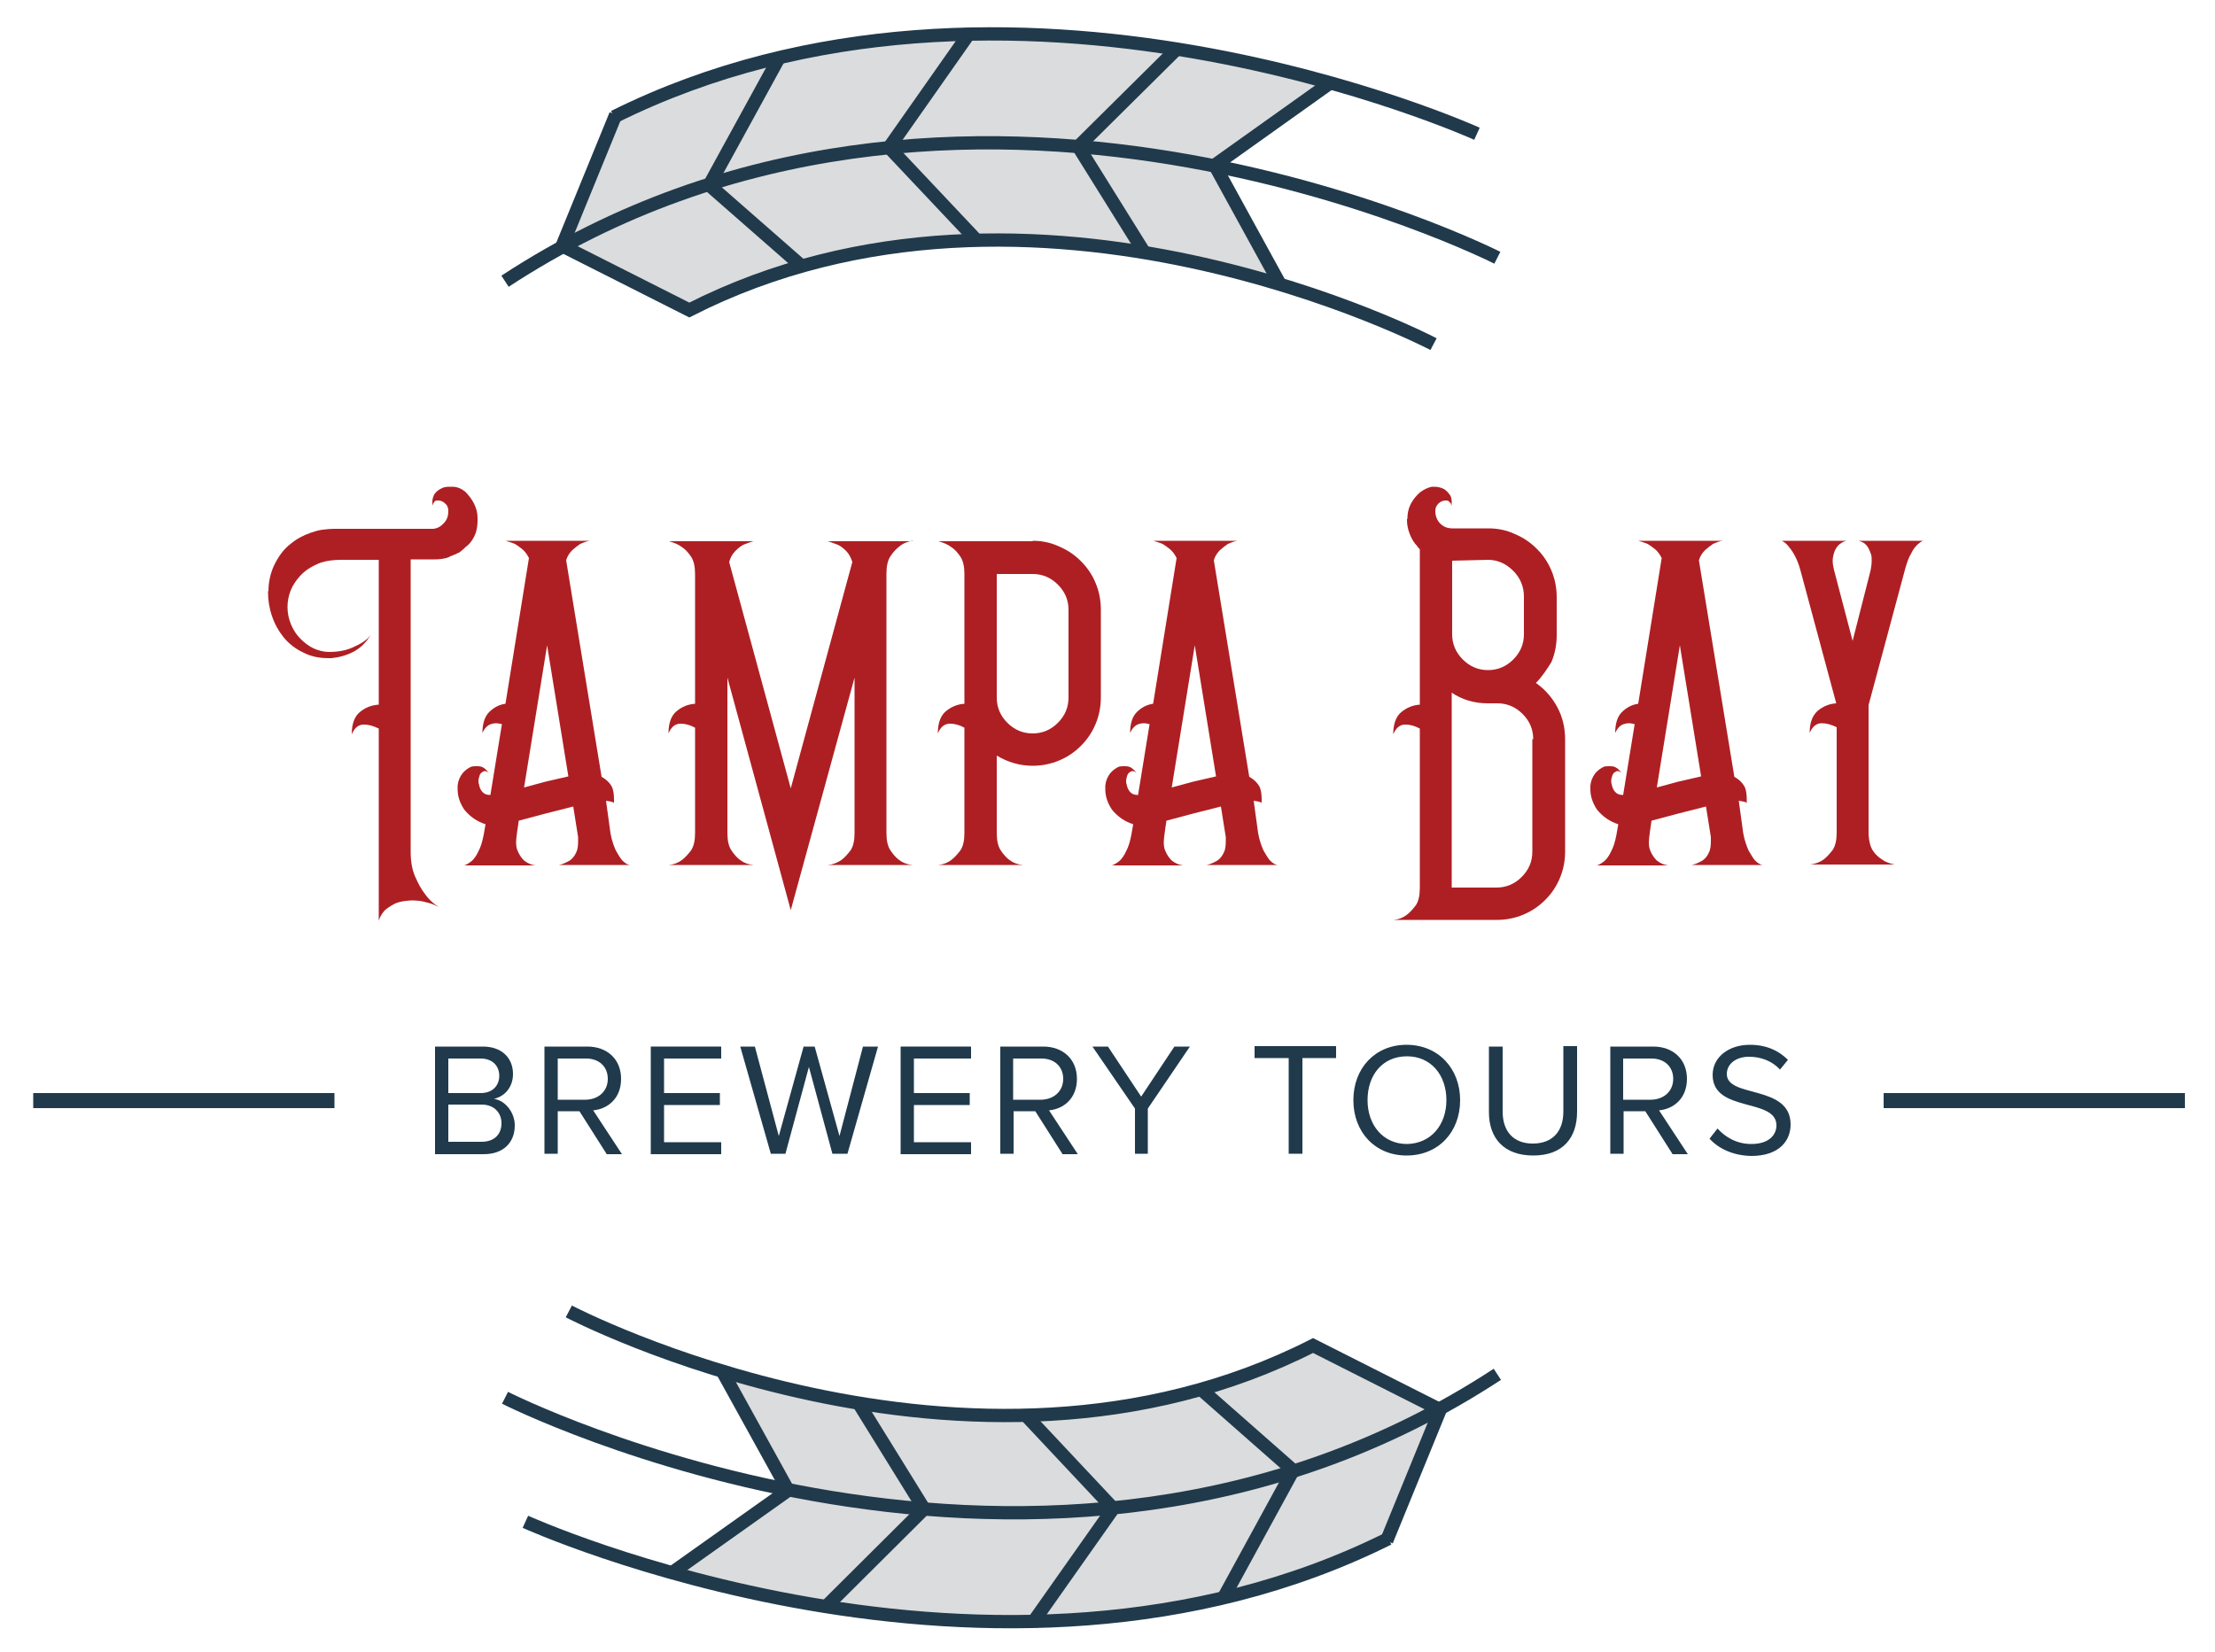 <?xml version="1.0" encoding="utf-8"?>
<!-- Generator: Adobe Illustrator 24.0.3, SVG Export Plug-In . SVG Version: 6.00 Build 0)  -->
<svg version="1.1" id="Layer_1" xmlns="http://www.w3.org/2000/svg" xmlns:xlink="http://www.w3.org/1999/xlink" x="0px" y="0px"
	 viewBox="0 0 500 373" style="enable-background:new 0 0 500 373;" xml:space="preserve">
<style type="text/css">
	.st0{fill:#AE1F23;}
	.st1{fill:#203A4C;}
	.st2{fill:#DBDCDD;}
	.st3{fill:none;stroke:#203A4C;stroke-width:3;stroke-miterlimit:10;}
</style>
<g>
	<g>
		<path class="st0" d="M105,111c0.8,0.8,1.5,1.7,2,2.7c0.5,1,0.8,2.1,0.8,3.2v0.6c0,0.9-0.1,1.8-0.4,2.8c-0.4,1.1-1,2.1-1.9,2.9
			c-0.3,0.2-0.5,0.4-0.8,0.7c-0.2,0.2-0.5,0.4-0.7,0.6c-0.1,0.1-0.3,0.2-0.4,0.3h-0.1c-0.1,0.1-0.3,0.1-0.4,0.2
			c-0.1,0.1-0.2,0.1-0.4,0.2h-0.1l-0.4,0.2c-0.1,0.1-0.2,0.1-0.3,0.1c-0.1,0-0.1,0-0.2,0.1c-0.1,0-0.1,0-0.2,0.1
			c-0.1,0-0.1,0.1-0.2,0.1c-0.1,0-0.2,0-0.3,0.1c0,0-0.1,0.1-0.3,0.1c-0.8,0.2-1.6,0.3-2.5,0.3h-5.5v65.9c0,2.2,0.3,4.1,1,5.7
			c0.7,1.6,1.4,2.9,2.2,3.9c0.9,1.3,2,2.3,3.2,3c-1-0.5-2-0.9-3-1.1c-1-0.3-2.1-0.4-3.3-0.4c-1.6,0.1-2.8,0.3-3.8,0.8
			c-0.9,0.5-1.7,1-2.2,1.5c-0.6,0.7-1.1,1.5-1.3,2.3v-43.4c-1.2-0.6-2.3-0.9-3.3-0.9h-0.3c-1.1,0.1-1.9,0.8-2.5,2.2
			c0-2.3,0.6-4,1.8-5c1.2-1,2.6-1.6,4.3-1.7v-32.7h-8.5c-1.7,0-3.2,0.2-4.5,0.6c-2.1,0.8-3.7,1.8-4.9,3.2c-1.8,2-2.7,4.3-2.7,6.9
			c0,1.4,0.3,2.7,0.8,3.9c0.5,1.2,1.2,2.3,2.1,3.2c0.9,0.9,1.9,1.7,3,2.2c1.1,0.5,2.3,0.8,3.5,0.8c2.2,0,4.2-0.4,5.9-1.3
			c1.8-0.8,2.9-1.7,3.5-2.6c-1,1.7-2.2,2.9-3.8,3.8c-1.5,0.8-3.2,1.3-5,1.5h-0.8c-2.1,0-4-0.4-5.7-1.3c-1.7-0.8-3.1-1.9-4.3-3.3
			c-1.2-1.5-2.1-3.1-2.7-4.9c-0.6-1.7-0.9-3.6-0.9-5.4c0-0.1,0-0.2,0.1-0.3c0-1.9,0.4-3.8,1.2-5.6c1-2.1,2.2-3.8,3.8-5
			c1.3-1.1,2.8-1.9,4.5-2.5c0.9-0.3,1.8-0.6,2.7-0.7c0.9-0.1,1.8-0.2,2.8-0.2h22.2c1-0.1,1.8-0.6,2.4-1.3c0.7-0.7,1-1.6,1-2.7
			c0-0.7-0.2-1.3-0.7-1.7c-0.5-0.5-1-0.7-1.7-0.7c-0.4,0-0.7,0.1-0.8,0.4c-0.2,0.2-0.3,0.5-0.3,0.8c-0.1-0.3-0.1-0.7-0.1-0.9
			c0-0.5,0.1-0.9,0.3-1.4c0.3-0.7,0.9-1.2,1.7-1.6c0.5-0.3,1.1-0.4,1.8-0.4h0.7C103.2,109.9,104.1,110.3,105,111z"/>
		<path class="st0" d="M137.8,188.1c0.3,1.7,0.8,3,1.2,3.9c0.5,0.9,1,1.7,1.4,2.2c0.6,0.6,1.1,1,1.8,1.1h-16c0.9-0.2,1.7-0.6,2.4-1
			c0.6-0.4,1.1-1,1.5-1.9c0.3-0.6,0.4-1.5,0.4-2.5V189l-1.1-6.9l-6.3,1.6l-6,1.6l-0.4,2.8c-0.1,0.8-0.2,1.5-0.2,2.1
			c0,0.7,0.1,1.3,0.3,1.8c0.4,1,0.9,1.7,1.5,2.3c0.8,0.6,1.6,1,2.6,1.1h-16.1c0.6-0.2,1.2-0.6,1.8-1.1c0.5-0.5,1-1.2,1.4-2.1
			c0.5-0.9,0.9-2.2,1.2-3.8l0.4-2.3c-1.9-0.6-3.5-1.7-4.8-3.3c-1-1.5-1.5-3-1.5-4.6v-0.8c0.1-1.1,0.5-2,1.1-2.8
			c0.6-0.7,1.3-1.2,2-1.5c0.4-0.1,0.8-0.1,1.2-0.1c0.3,0,0.7,0,1,0.1c0.7,0.2,1.2,0.7,1.7,1.4c-0.1-0.1-0.3-0.2-0.4-0.3
			c-0.1,0-0.3-0.1-0.4-0.1c-0.2,0-0.3,0-0.4,0.1c-0.5,0.2-0.8,0.6-0.9,1.1c-0.1,0.3-0.2,0.7-0.2,1c0,0.3,0,0.5,0.1,0.7
			c0.1,0.6,0.3,1.2,0.7,1.7c0.4,0.5,1,0.8,1.9,0.8l2.6-16c-0.5-0.1-0.9-0.2-1.3-0.2c-0.5,0-0.9,0.1-1.2,0.2c-0.8,0.3-1.4,0.9-1.9,2
			c0-2.1,0.5-3.7,1.5-4.7c1-1,2.2-1.7,3.7-1.9l5.3-32.9c-0.4-0.8-0.9-1.5-1.5-2c-0.6-0.5-1.2-0.9-1.7-1.2c-0.7-0.3-1.4-0.5-2.1-0.7
			h19.1c-0.8,0.1-1.5,0.4-2.2,0.7c-0.6,0.4-1.1,0.8-1.8,1.4c-0.6,0.6-1.1,1.3-1.4,2.3l8,48.9c1.1,0.6,1.9,1.4,2.4,2.4
			c0.3,0.8,0.4,1.7,0.4,2.7v0.8c-0.1,0-0.1,0-0.1-0.1c-0.1-0.1-0.3-0.1-0.6-0.2c-0.3-0.1-0.7-0.1-1.1-0.2L137.8,188.1z M128.3,175.3
			l-4.8-29.6l-5.2,32.1l4.8-1.3L128.3,175.3z"/>
		<path class="st0" d="M206,122.1c-1.2,0.2-2.2,0.6-3,1.3c-0.8,0.6-1.4,1.3-2,2.2c-0.6,0.9-0.9,2.2-0.9,3.9v58.6
			c0,1.7,0.3,3,0.9,3.9c0.6,0.9,1.3,1.7,2,2.2c0.8,0.6,1.8,1,3,1.1h-19.1c1.1-0.1,2.1-0.5,3-1.1c0.8-0.6,1.4-1.3,2.1-2.2
			c0.6-0.9,0.9-2.2,0.9-3.9V153l-14.4,52.5L164.2,153v35.1c0,1.7,0.3,3,0.9,3.9c0.6,0.9,1.3,1.7,2,2.2c0.8,0.6,1.8,1,3,1.1H151
			c1.1-0.1,2.1-0.5,2.9-1.1c0.8-0.6,1.4-1.3,2.1-2.2c0.6-0.9,0.9-2.2,0.9-3.9v-23.8c-1.1-0.6-2.2-0.9-3.2-0.9h-0.3
			c-1.1,0.1-1.9,0.8-2.5,2.2c0-2.3,0.6-4,1.8-5c1.2-1,2.6-1.6,4.2-1.7v-29.3c0-1.7-0.3-3-0.9-3.9c-0.6-0.9-1.3-1.7-2.1-2.2
			c-0.8-0.6-1.8-1-2.9-1.3h19.1c-0.8,0.2-1.5,0.5-2.3,0.8c-0.6,0.3-1.2,0.8-1.8,1.4c-0.6,0.6-1.1,1.4-1.4,2.5l13.9,51.1l13.9-51.1
			c-0.3-1-0.8-1.9-1.4-2.5c-0.6-0.6-1.2-1.1-1.9-1.4c-0.8-0.3-1.5-0.6-2.3-0.8H206z"/>
		<path class="st0" d="M233.1,122.1c2.1,0,4.1,0.4,6,1.3c1.9,0.8,3.5,1.9,4.9,3.3c1.4,1.4,2.5,3,3.3,4.9c0.8,1.9,1.2,3.9,1.2,6.1
			v19.7c0,2.2-0.4,4.2-1.2,6.1c-0.8,1.9-1.9,3.5-3.3,4.9c-1.4,1.4-3,2.5-4.9,3.3s-3.9,1.2-6,1.2c-2.9,0-5.6-0.8-8.1-2.3v17.5
			c0,1.7,0.3,3,0.9,3.9c0.6,0.9,1.3,1.7,2,2.2c0.8,0.6,1.8,1,3,1.1h-19.1c1.1-0.1,2.1-0.5,2.9-1.1c0.8-0.6,1.4-1.3,2.1-2.2
			c0.6-0.9,0.9-2.2,0.9-3.9v-23.8c-1.1-0.6-2.2-0.9-3.2-0.9h-0.3c-1.1,0.1-1.9,0.8-2.5,2.2c0-2.3,0.6-4,1.8-5c1.2-1,2.6-1.6,4.2-1.7
			v-29.3c0-1.7-0.3-3-0.9-3.9c-0.6-0.9-1.3-1.7-2.1-2.2c-0.8-0.6-1.8-1-2.9-1.3H233.1z M241.2,137.7c0-2.2-0.8-4.1-2.4-5.7
			c-1.6-1.6-3.5-2.4-5.7-2.4h-8.1v27.9c0,2.2,0.8,4.1,2.4,5.7c1.6,1.6,3.5,2.4,5.7,2.4c2.2,0,4.1-0.8,5.7-2.4
			c1.6-1.6,2.4-3.5,2.4-5.7V137.7z"/>
		<path class="st0" d="M284,188.1c0.3,1.7,0.8,3,1.2,3.9c0.5,0.9,1,1.7,1.4,2.2c0.6,0.6,1.1,1,1.8,1.1h-16c0.9-0.2,1.7-0.6,2.4-1
			c0.6-0.4,1.1-1,1.5-1.9c0.3-0.6,0.4-1.5,0.4-2.5V189l-1.1-6.9l-6.3,1.6l-6,1.6l-0.4,2.8c-0.1,0.8-0.2,1.5-0.2,2.1
			c0,0.7,0.1,1.3,0.3,1.8c0.4,1,0.9,1.7,1.5,2.3c0.8,0.6,1.6,1,2.6,1.1h-16.1c0.6-0.2,1.2-0.6,1.8-1.1c0.5-0.5,1-1.2,1.4-2.1
			c0.5-0.9,0.9-2.2,1.2-3.8l0.4-2.3c-1.9-0.6-3.5-1.7-4.8-3.3c-1-1.5-1.5-3-1.5-4.6v-0.8c0.1-1.1,0.5-2,1.1-2.8
			c0.6-0.7,1.3-1.2,2-1.5c0.4-0.1,0.8-0.1,1.2-0.1c0.3,0,0.7,0,1,0.1c0.7,0.2,1.2,0.7,1.7,1.4c-0.1-0.1-0.3-0.2-0.4-0.3
			c-0.1,0-0.3-0.1-0.4-0.1c-0.2,0-0.3,0-0.4,0.1c-0.5,0.2-0.8,0.6-0.9,1.1c-0.1,0.3-0.2,0.7-0.2,1c0,0.3,0,0.5,0.1,0.7
			c0.1,0.6,0.3,1.2,0.7,1.7c0.4,0.5,1,0.8,1.9,0.8l2.6-16c-0.5-0.1-0.9-0.2-1.3-0.2c-0.5,0-0.9,0.1-1.2,0.2c-0.8,0.3-1.4,0.9-1.9,2
			c0-2.1,0.5-3.7,1.5-4.7c1-1,2.2-1.7,3.7-1.9l5.3-32.9c-0.4-0.8-0.9-1.5-1.5-2c-0.6-0.5-1.2-0.9-1.7-1.2c-0.7-0.3-1.4-0.5-2.1-0.7
			h19.1c-0.8,0.1-1.5,0.4-2.2,0.7c-0.6,0.4-1.1,0.8-1.8,1.4c-0.6,0.6-1.1,1.3-1.4,2.3l8,48.9c1.1,0.6,1.9,1.4,2.4,2.4
			c0.3,0.8,0.4,1.7,0.4,2.7v0.8c-0.1,0-0.1,0-0.1-0.1c-0.1-0.1-0.3-0.1-0.6-0.2c-0.3-0.1-0.7-0.1-1.1-0.2L284,188.1z M274.5,175.3
			l-4.8-29.6l-5.2,32.1l4.8-1.3L274.5,175.3z"/>
		<path class="st0" d="M346.7,154.2c2,1.4,3.6,3.2,4.8,5.4c1.2,2.2,1.8,4.7,1.8,7.3v25.3c0,2.2-0.4,4.2-1.2,6.1
			c-0.8,1.9-1.9,3.5-3.3,4.9c-1.4,1.4-3,2.5-4.9,3.3c-1.9,0.8-3.9,1.2-6,1.2h-23.3c1.1-0.1,2.1-0.5,2.9-1.1c0.8-0.6,1.4-1.3,2.1-2.2
			c0.6-0.9,0.9-2.2,0.9-3.9v-36c-1.1-0.6-2.2-0.9-3.2-0.9H317c-1.1,0.1-1.9,0.8-2.5,2.2c0-2.3,0.6-4,1.8-5c1.2-1,2.6-1.6,4.2-1.7
			v-35.1c-0.1-0.1-0.2-0.2-0.3-0.3c-0.1,0-0.1-0.1-0.2-0.3c-0.8-0.8-1.4-1.8-1.8-2.9c-0.4-1-0.6-2.1-0.6-3.1c0-0.1,0-0.2,0.1-0.3
			c0-1.1,0.2-2.2,0.7-3.2c0.5-1,1.2-1.9,2.1-2.7c0.9-0.7,1.8-1.1,2.7-1.3h0.6c0.6,0,1.2,0.1,1.9,0.4c0.7,0.3,1.2,0.9,1.7,1.6
			c0.2,0.4,0.3,0.9,0.3,1.5c0,0.3,0,0.6-0.1,0.8c0-0.4-0.1-0.7-0.4-0.8c-0.1-0.3-0.4-0.4-0.8-0.4c-0.6,0-1.2,0.2-1.7,0.7
			c-0.5,0.5-0.7,1-0.7,1.7c0,1.1,0.4,2.1,1.1,2.8c0.8,0.8,1.7,1.1,2.8,1.1h8.1c2.1,0,4.1,0.4,6,1.3c1.9,0.8,3.5,1.9,4.9,3.3
			c1.4,1.4,2.5,3,3.3,4.9c0.8,1.9,1.2,3.9,1.2,6.1v8.5c0,2.2-0.4,4.2-1.2,6.1C349.2,151.1,348.1,152.8,346.7,154.2z M327.8,126.6
			c0,0,0,15.1,0,16.6c0,2.2,0.8,4.1,2.4,5.7c1.6,1.6,3.5,2.4,5.7,2.4c2.2,0,4.1-0.8,5.7-2.4c1.6-1.6,2.4-3.5,2.4-5.7v-8.5
			c0-2.2-0.8-4.2-2.4-5.8c-1.6-1.6-3.5-2.5-5.7-2.5L327.8,126.6z M346.1,166.9c0-2.2-0.8-4.1-2.4-5.7c-1.6-1.6-3.5-2.4-5.7-2.4h-2.2
			c-3,0-5.7-0.8-8.1-2.4v44h10.1c2.2,0,4.1-0.8,5.7-2.4c1.6-1.6,2.4-3.5,2.4-5.7V166.9z"/>
		<path class="st0" d="M393.5,188.1c0.3,1.7,0.8,3,1.2,3.9c0.5,0.9,1,1.7,1.4,2.2c0.6,0.6,1.1,1,1.8,1.1h-16c0.9-0.2,1.7-0.6,2.4-1
			c0.6-0.4,1.1-1,1.5-1.9c0.3-0.6,0.4-1.5,0.4-2.5V189l-1.1-6.9l-6.3,1.6l-6,1.6l-0.4,2.8c-0.1,0.8-0.2,1.5-0.2,2.1
			c0,0.7,0.1,1.3,0.3,1.8c0.4,1,0.9,1.7,1.5,2.3c0.8,0.6,1.6,1,2.6,1.1h-16.1c0.6-0.2,1.2-0.6,1.8-1.1c0.5-0.5,1-1.2,1.4-2.1
			c0.5-0.9,0.9-2.2,1.2-3.8l0.4-2.3c-1.9-0.6-3.5-1.7-4.8-3.3c-1-1.5-1.5-3-1.5-4.6v-0.8c0.1-1.1,0.5-2,1.1-2.8
			c0.6-0.7,1.3-1.2,2-1.5c0.4-0.1,0.8-0.1,1.2-0.1c0.3,0,0.7,0,1,0.1c0.7,0.2,1.2,0.7,1.7,1.4c-0.1-0.1-0.3-0.2-0.4-0.3
			c-0.1,0-0.3-0.1-0.4-0.1c-0.2,0-0.3,0-0.4,0.1c-0.5,0.2-0.8,0.6-0.9,1.1c-0.1,0.3-0.2,0.7-0.2,1c0,0.3,0,0.5,0.1,0.7
			c0.1,0.6,0.3,1.2,0.7,1.7c0.4,0.5,1,0.8,1.9,0.8l2.6-16c-0.5-0.1-0.9-0.2-1.3-0.2c-0.5,0-0.9,0.1-1.2,0.2c-0.8,0.3-1.4,0.9-1.9,2
			c0-2.1,0.5-3.7,1.5-4.7c1-1,2.2-1.7,3.7-1.9l5.3-32.9c-0.4-0.8-0.9-1.5-1.5-2c-0.6-0.5-1.2-0.9-1.7-1.2c-0.7-0.3-1.4-0.5-2.1-0.7
			h19.1c-0.8,0.1-1.5,0.4-2.2,0.7c-0.6,0.4-1.1,0.8-1.8,1.4c-0.6,0.6-1.1,1.3-1.4,2.3l8,48.9c1.1,0.6,1.9,1.4,2.4,2.4
			c0.3,0.8,0.4,1.7,0.4,2.7v0.8c-0.1,0-0.1,0-0.1-0.1c-0.1-0.1-0.3-0.1-0.6-0.2c-0.3-0.1-0.7-0.1-1.1-0.2L393.5,188.1z M384,175.3
			l-4.8-29.6l-5.2,32.1l4.8-1.3L384,175.3z"/>
		<path class="st0" d="M422.2,129c0.2-0.9,0.3-1.7,0.3-2.4c0-0.5,0-0.9-0.1-1.3c-0.3-0.9-0.6-1.6-1-2.1c-0.5-0.6-1.1-0.9-1.9-1.1
			h14.6c-0.5,0.2-1,0.6-1.4,1c-0.4,0.4-0.9,1-1.3,1.9c-0.5,0.8-0.9,1.9-1.3,3.3l-8.3,30.9v29.2c0.1,1.6,0.4,2.8,1,3.7
			c0.6,0.9,1.3,1.5,2.1,2c0.8,0.6,1.8,0.9,2.8,1.1h-19.1c1.1-0.1,2.1-0.5,3-1.1c0.8-0.6,1.4-1.3,2.1-2.2c0.6-0.9,0.9-2.2,0.9-3.9
			v-23.8c-1.2-0.6-2.3-0.9-3.3-0.9h-0.3c-1.1,0.1-1.9,0.8-2.5,2.2c0-2.3,0.6-3.9,1.8-5c1.2-1,2.6-1.6,4.2-1.7l-8.1-30.1
			c-0.4-1.5-0.9-2.6-1.4-3.5c-0.5-0.9-1-1.5-1.4-2c-0.5-0.6-1-0.9-1.4-1.1h14.6c-0.8,0.2-1.4,0.6-1.9,1.1c-0.4,0.5-0.8,1.1-1,2
			c-0.1,0.4-0.2,0.9-0.2,1.4c0,0.6,0.1,1.3,0.3,2.1l4.2,16L422.2,129z"/>
	</g>
</g>
<g>
	<rect x="425.2" y="246.8" class="st1" width="68" height="3.4"/>
	<rect x="7.5" y="246.8" class="st1" width="68" height="3.4"/>
	<g>
		<path class="st1" d="M98.2,260.5v-24.2H109c4.2,0,6.8,2.5,6.8,6.2c0,3.1-2,5.1-4.3,5.6c2.6,0.4,4.7,3.1,4.7,6c0,3.9-2.6,6.5-7,6.5
			H98.2z M112.7,242.9c0-2.2-1.5-3.9-4.2-3.9h-7.3v7.8h7.3C111.2,246.8,112.7,245.1,112.7,242.9z M113.2,253.6
			c0-2.2-1.5-4.2-4.5-4.2h-7.5v8.4h7.5C111.5,257.8,113.2,256.2,113.2,253.6z"/>
		<path class="st1" d="M136.9,260.5l-6.1-9.6h-4.9v9.6h-3v-24.2h9.7c4.4,0,7.6,2.8,7.6,7.3c0,4.4-3,6.8-6.3,7.1l6.5,9.9H136.9z
			 M137.2,243.6c0-2.8-2-4.6-4.9-4.6h-6.4v9.3h6.4C135.2,248.2,137.2,246.3,137.2,243.6z"/>
		<path class="st1" d="M146.9,260.5v-24.2h15.9v2.7h-12.9v7.8h12.6v2.7h-12.6v8.4h12.9v2.7H146.9z"/>
		<path class="st1" d="M187.9,260.5l-5.3-19.6l-5.3,19.6h-3.3l-6.9-24.2h3.3l5.4,20.2l5.6-20.2h2.5l5.6,20.2l5.3-20.2h3.4l-6.9,24.2
			H187.9z"/>
		<path class="st1" d="M203.3,260.5v-24.2h15.9v2.7h-12.9v7.8h12.6v2.7h-12.6v8.4h12.9v2.7H203.3z"/>
		<path class="st1" d="M239.8,260.5l-6.1-9.6h-4.9v9.6h-3v-24.2h9.7c4.4,0,7.6,2.8,7.6,7.3c0,4.4-3,6.8-6.3,7.1l6.5,9.9H239.8z
			 M240,243.6c0-2.8-2-4.6-4.9-4.6h-6.4v9.3h6.4C238,248.2,240,246.3,240,243.6z"/>
		<path class="st1" d="M256.2,260.5v-10.2l-9.6-14h3.5l7.5,11.3l7.5-11.3h3.5l-9.5,14v10.2H256.2z"/>
		<path class="st1" d="M290.9,260.5v-21.6h-7.7v-2.7h18.4v2.7H294v21.6H290.9z"/>
		<path class="st1" d="M305.5,248.4c0-7.2,4.9-12.5,12-12.5c7.2,0,12.1,5.4,12.1,12.5c0,7.2-4.9,12.5-12.1,12.5
			C310.4,260.9,305.5,255.6,305.5,248.4z M326.5,248.4c0-5.7-3.5-9.9-8.9-9.9c-5.5,0-8.9,4.2-8.9,9.9c0,5.6,3.5,9.9,8.9,9.9
			C323,258.2,326.5,254,326.5,248.4z"/>
		<path class="st1" d="M336.1,251.1v-14.8h3.1V251c0,4.4,2.4,7.2,6.8,7.2c4.5,0,6.9-2.8,6.9-7.2v-14.8h3.1V251c0,6-3.3,9.9-9.9,9.9
			C339.5,260.9,336.1,257,336.1,251.1z"/>
		<path class="st1" d="M377.5,260.5l-6.1-9.6h-4.9v9.6h-3v-24.2h9.7c4.4,0,7.6,2.8,7.6,7.3c0,4.4-3,6.8-6.3,7.1l6.5,9.9H377.5z
			 M377.7,243.6c0-2.8-2-4.6-4.9-4.6h-6.4v9.3h6.4C375.7,248.2,377.7,246.3,377.7,243.6z"/>
		<path class="st1" d="M385.9,257.1l1.8-2.3c1.6,1.8,4.2,3.5,7.6,3.5c4.3,0,5.7-2.3,5.7-4.2c0-6.3-14.4-2.8-14.4-11.4
			c0-4,3.6-6.8,8.4-6.8c3.7,0,6.5,1.3,8.6,3.4l-1.8,2.2c-1.8-2-4.4-2.9-7-2.9c-2.9,0-5,1.6-5,3.9c0,5.5,14.4,2.3,14.4,11.4
			c0,3.5-2.4,7.1-8.9,7.1C391.1,260.9,387.9,259.3,385.9,257.1z"/>
	</g>
</g>
<g>
	<path class="st2" d="M162.7,309.6c0,0,71.1,26.5,133.7-5.6c28.2,12.4,29.2,13.6,29.2,13.6l-14.4,31.2c0,0-70.1,36.1-159.4,6.7
		c26.3-19,26-19.1,26-19.1L162.7,309.6z"/>
	<path class="st3" d="M114,315.6c0,0,121.6,61.8,224-5.3"/>
	<path class="st3" d="M118.6,343.6c0,0,105.9,48.1,194.8,3.8"/>
	<path class="st3" d="M128.4,296.1c0,0,90.2,47.3,168,7.7l28.7,14.5l-12.1,29.6"/>
	<polyline class="st3" points="275.9,361.3 291.9,332 271,313.6 	"/>
	<polyline class="st3" points="232.9,366.7 251.3,340.6 231.5,319.5 	"/>
	<polyline class="st3" points="186.1,363.1 208.6,340.7 193.8,316.8 	"/>
	<polyline class="st3" points="151.7,355.1 177.9,336.5 163.1,309.7 	"/>
</g>
<g>
	<path class="st2" d="M289.3,64.2c0,0-71.1-26.5-133.7,5.6c-28.2-12.4-29.2-13.6-29.2-13.6l14.4-31.2c0,0,70.1-36.1,159.4-6.7
		c-26.3,19-26,19.1-26,19.1L289.3,64.2z"/>
	<path class="st3" d="M338,58.2c0,0-121.6-61.8-224,5.3"/>
	<path class="st3" d="M333.4,30.2c0,0-105.9-48.1-194.8-3.8"/>
	<path class="st3" d="M323.6,77.7c0,0-90.2-47.3-168-7.7l-28.7-14.5l12.1-29.6"/>
	<polyline class="st3" points="176.1,12.6 160.1,41.8 181.1,60.2 	"/>
	<polyline class="st3" points="219.1,7.1 200.7,33.3 220.5,54.3 	"/>
	<polyline class="st3" points="265.9,10.8 243.4,33.1 258.3,57 	"/>
	<polyline class="st3" points="300.3,18.7 274.2,37.3 288.9,64.1 	"/>
</g>
</svg>

